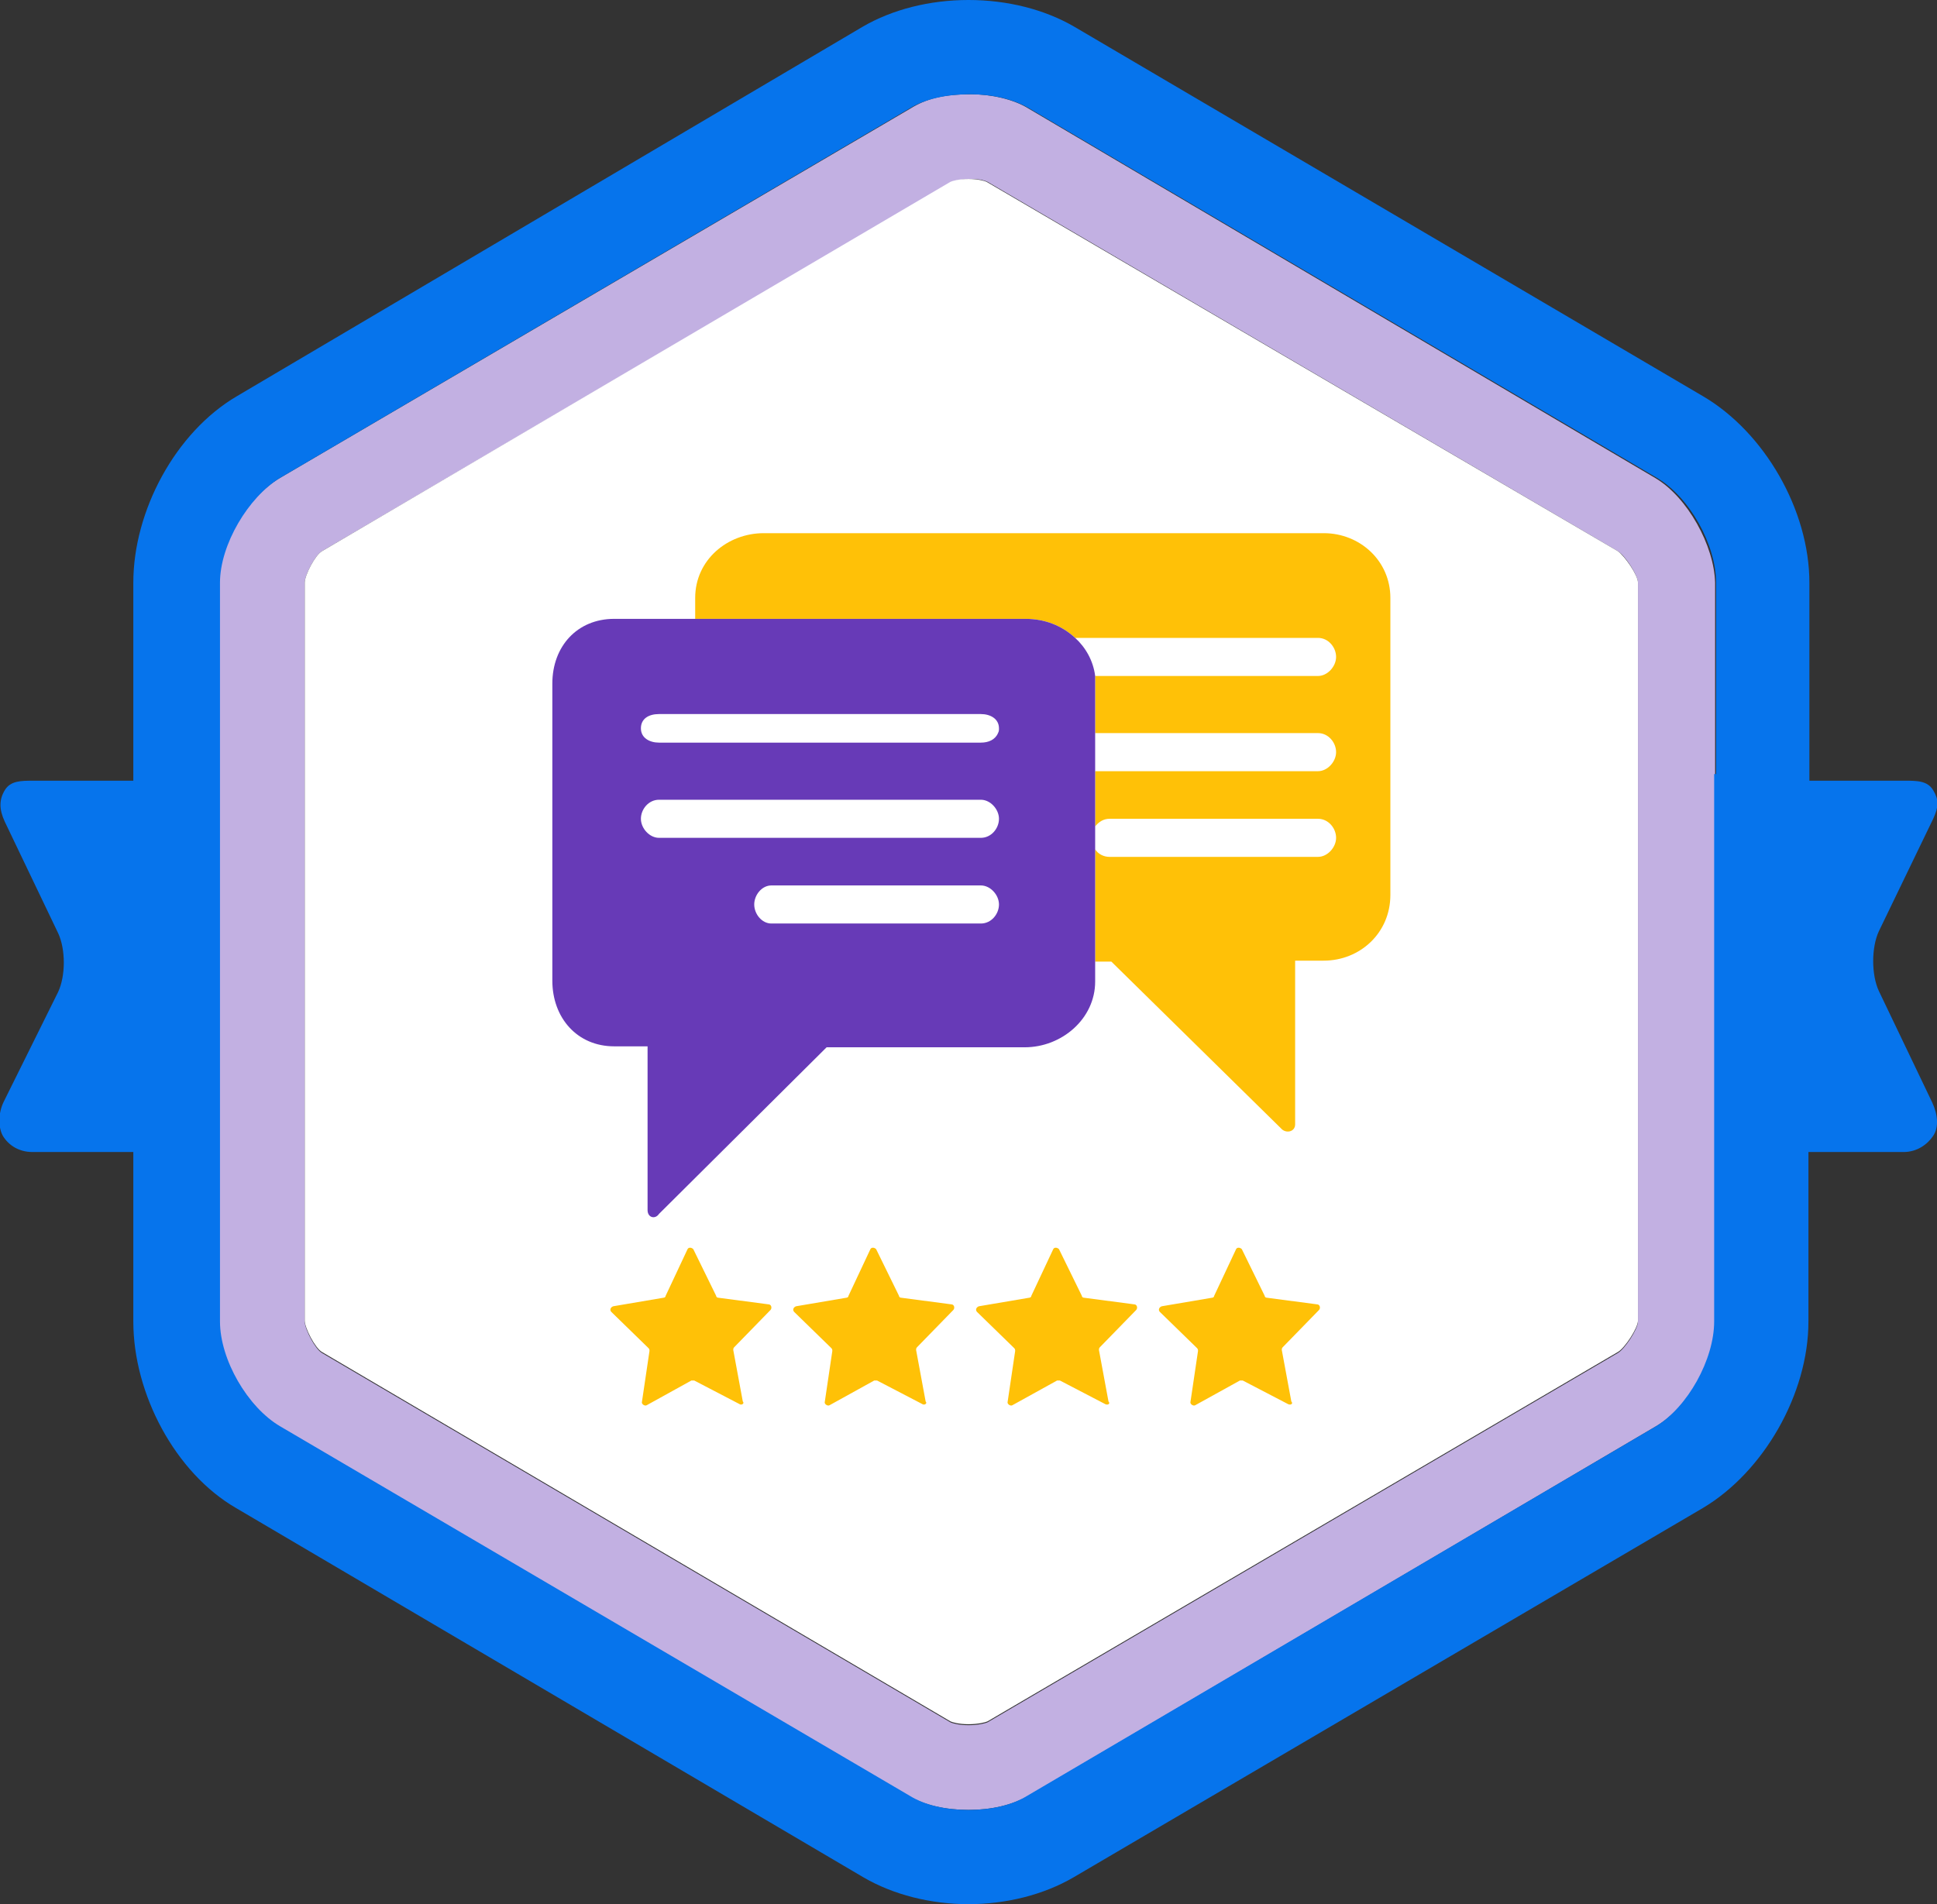 <?xml version="1.0" encoding="utf-8"?>
<!-- Generator: Adobe Illustrator 19.0.0, SVG Export Plug-In . SVG Version: 6.00 Build 0)  -->
<svg version="1.1" id="Layer_1" xmlns="http://www.w3.org/2000/svg" xmlns:xlink="http://www.w3.org/1999/xlink" x="0px" y="0px"
	 viewBox="-203 297 203.4 200" enable-background="new -203 297 203.4 200" xml:space="preserve">
<rect x="-203" y="297" width="203.4" height="200" fill="#333333" stroke="none"/>
<path id="XMLID_128_" fill="#C2B0E2" d="M-29.2,347.2L-95,308.4c-1.6-1-4-1.5-6-1.5l0,0c-3,0-4.8,0.5-6.4,1.5l-66.2,38.8
	c-3.4,2-6.4,7-6.4,11v20.1V418v17.8c0,4,3,9,6.3,11l66.1,38.8c1.6,1,3.9,1.5,6.3,1.5s4.6-0.5,6.3-1.5l65.9-38.8c3.4-2,6.2-7,6.2-11
	V418v-59.8C-23,354.3-25.8,349.2-29.2,347.2z M-31,418v17.8c0,0.8-1.4,2.9-2.1,3.3l-66.2,38.8c-0.2,0.1-1,0.3-2,0.3
	s-1.7-0.2-1.9-0.3l-66-38.8c-0.7-0.4-1.8-2.5-1.8-3.3V418v-39.7v-20.1c0-0.8,1.1-2.9,1.8-3.3l66.2-38.8c0.2-0.1,1-0.3,2-0.3l0,0
	c1,0,1.5,0.2,1.7,0.3l66.2,38.8c0.7,0.4,2.1,2.5,2.1,3.3V418z"/>
<path id="XMLID_107_" fill="#0674EC" d="M-5.7,401.1c-0.8-1.7-0.8-4.6,0-6.3L0,383c0.6-1.3,0.6-2,0-3s-1.7-1-3-1h-10v-20.8
	c0-7.6-4.7-15.8-11.2-19.6l-66-38.8c-3.1-1.8-7-2.8-11.1-2.8s-8,1-11.1,2.8l-65.7,38.8c-6.5,3.8-10.9,12.1-10.9,19.6V379h-10.5
	c-1.3,0-2.4,0-3,1s-0.6,2,0,3.3l5.6,11.7c0.8,1.7,0.8,4.5,0,6.2l-5.7,11.5c-0.6,1.2-0.6,2.7-0.1,3.6c0.6,1,1.7,1.7,3.1,1.7h10.6
	v17.8c0,7.6,4.4,15.9,10.8,19.6l65.9,38.8c3.1,1.8,7,2.8,11,2.8s7.9-1,11-2.8l66.1-38.8c6.4-3.8,11.1-12,11.1-19.6V418h10
	c1.4,0,2.5-0.8,3.1-1.7c0.6-0.9,0.5-2.2-0.1-3.5L-5.7,401.1z M-23,378.3L-23,378.3V418l0,0v17.8c0,4-2.8,9-6.1,11l-66,38.8
	c-1.6,1-3.8,1.5-6.2,1.5s-4.6-0.5-6.2-1.5l-66.1-38.8c-3.4-2-6.3-7-6.3-11V418l0,0v-39.7l0,0v-20.1c0-4,3-9,6.3-11l66.1-38.8
	c1.6-1,3.9-1.5,6.3-1.5s4.6,0.5,6.3,1.5l65.9,38.8c3.4,2,6.2,7,6.2,11v20.1H-23z"/>
<path id="XMLID_99_" fill="#FFFFFF" d="M-31,358.2v77.5c0,0.8-1.4,2.9-2.1,3.3l-66.2,38.8c-0.2,0.1-1,0.3-2,0.3s-1.7-0.2-1.9-0.3
	l-66-38.8c-0.7-0.4-1.8-2.5-1.8-3.3v-77.5c0-0.8,1.1-2.9,1.8-3.3l66-38.8c0.2-0.1,0.9-0.3,1.9-0.3s1.7,0.2,1.9,0.3l66.3,38.8
	C-32.4,355.4-31,357.4-31,358.2z"/>
<g id="XMLID_1_">
	<path id="XMLID_25_" fill="#FFC107" d="M-57,359.8V391c0,4-3.2,6.9-7,6.9h-3v17.2c0,0.8-1,1-1.5,0.4L-86.3,398H-88v-11.8
		c0.3,0.5,0.9,0.8,1.5,0.8h21.9c1,0,1.9-1,1.9-2s-0.8-2-1.9-2h-21.9c-0.6,0-1.1,0.3-1.5,0.8V378h23.4c1,0,1.9-1,1.9-2s-0.8-2-1.9-2
		H-88v-5.2c0-0.3,0-0.6,0-0.8h23.4c1,0,1.9-1,1.9-2s-0.8-2-1.9-2h-25.5c-1.4-1.3-3.2-2-5.2-2H-130v-2.2c0-4,3.4-6.8,7.2-6.8H-64
		C-60.2,353-57,355.9-57,359.8z"/>
	<g id="XMLID_2570_">
		<path id="XMLID_2571_" fill="#FFC107" d="M-125.3,444.5l-4.8-2.5c-0.1,0-0.2,0-0.3,0l-4.7,2.6c-0.2,0.1-0.5-0.1-0.5-0.3l0.8-5.4
			c0-0.1,0-0.2-0.1-0.3l-3.9-3.8c-0.2-0.2-0.1-0.5,0.2-0.6l5.3-0.9c0.1,0,0.2-0.1,0.2-0.2l2.3-4.9c0.1-0.2,0.4-0.2,0.6,0l2.4,4.9
			c0,0.1,0.1,0.2,0.2,0.2l5.3,0.7c0.3,0,0.4,0.4,0.2,0.6l-3.8,3.9c-0.1,0.1-0.1,0.2-0.1,0.3l1,5.4
			C-124.8,444.4-125.1,444.6-125.3,444.5z"/>
	</g>
	<g id="XMLID_2568_">
		<path id="XMLID_2569_" fill="#FFC107" d="M-106.1,444.5l-4.8-2.5c-0.1,0-0.2,0-0.3,0l-4.7,2.6c-0.2,0.1-0.5-0.1-0.5-0.3l0.8-5.4
			c0-0.1,0-0.2-0.1-0.3l-3.9-3.8c-0.2-0.2-0.1-0.5,0.2-0.6l5.3-0.9c0.1,0,0.2-0.1,0.2-0.2l2.3-4.9c0.1-0.2,0.4-0.2,0.6,0l2.4,4.9
			c0,0.1,0.1,0.2,0.2,0.2l5.3,0.7c0.3,0,0.4,0.4,0.2,0.6l-3.8,3.9c-0.1,0.1-0.1,0.2-0.1,0.3l1,5.4
			C-105.6,444.4-105.9,444.6-106.1,444.5z"/>
	</g>
	<g id="XMLID_2566_">
		<path id="XMLID_2567_" fill="#FFC107" d="M-86.9,444.5l-4.8-2.5c-0.1,0-0.2,0-0.3,0l-4.7,2.6c-0.2,0.1-0.5-0.1-0.5-0.3l0.8-5.4
			c0-0.1,0-0.2-0.1-0.3l-3.9-3.8c-0.2-0.2-0.1-0.5,0.2-0.6l5.3-0.9c0.1,0,0.2-0.1,0.2-0.2l2.3-4.9c0.1-0.2,0.4-0.2,0.6,0l2.4,4.9
			c0,0.1,0.1,0.2,0.2,0.2l5.3,0.7c0.3,0,0.4,0.4,0.2,0.6l-3.8,3.9c-0.1,0.1-0.1,0.2-0.1,0.3l1,5.4
			C-86.4,444.4-86.6,444.6-86.9,444.5z"/>
	</g>
	<g id="XMLID_2564_">
		<path id="XMLID_2565_" fill="#FFC107" d="M-67.7,444.5l-4.8-2.5c-0.1,0-0.2,0-0.3,0l-4.7,2.6c-0.2,0.1-0.5-0.1-0.5-0.3l0.8-5.4
			c0-0.1,0-0.2-0.1-0.3l-3.9-3.8c-0.2-0.2-0.1-0.5,0.2-0.6l5.3-0.9c0.1,0,0.2-0.1,0.2-0.2l2.3-4.9c0.1-0.2,0.4-0.2,0.6,0l2.4,4.9
			c0,0.1,0.1,0.2,0.2,0.2l5.3,0.7c0.3,0,0.4,0.4,0.2,0.6l-3.8,3.9c-0.1,0.1-0.1,0.2-0.1,0.3l1,5.4
			C-67.2,444.4-67.4,444.6-67.7,444.5z"/>
	</g>
</g>
<path id="XMLID_14_" fill="#673AB7" d="M-88,368c-0.2-1.6-1-3-2.1-4c-1.4-1.3-3.2-2-5.2-2h-43.2c-3.9,0-6.5,2.9-6.5,6.8V400
	c0,3.9,2.6,6.9,6.5,6.9h3.5v17.2c0,0.8,0.8,1,1.2,0.4l17.6-17.5h20.8c3.9,0,7.4-3,7.4-6.9v-31.3C-88,368.5-88,368.3-88,368z
	 M-133.8,385c-1,0-1.9-1-1.9-2s0.8-2,1.9-2h33.8c1,0,1.9,1,1.9,2s-0.8,2-1.9,2H-133.8z M-123.8,392c0-1,0.8-2,1.8-2h22
	c1,0,1.9,1,1.9,2s-0.8,2-1.9,2h-22C-123,394-123.8,393-123.8,392z M-100,375h-33.8c-1,0-1.9-0.5-1.9-1.5s0.8-1.5,1.9-1.5h33.8
	c1,0,1.9,0.5,1.9,1.5c0,0.2,0,0.3-0.1,0.5C-98.5,374.7-99.2,375-100,375z"/>
</svg>
